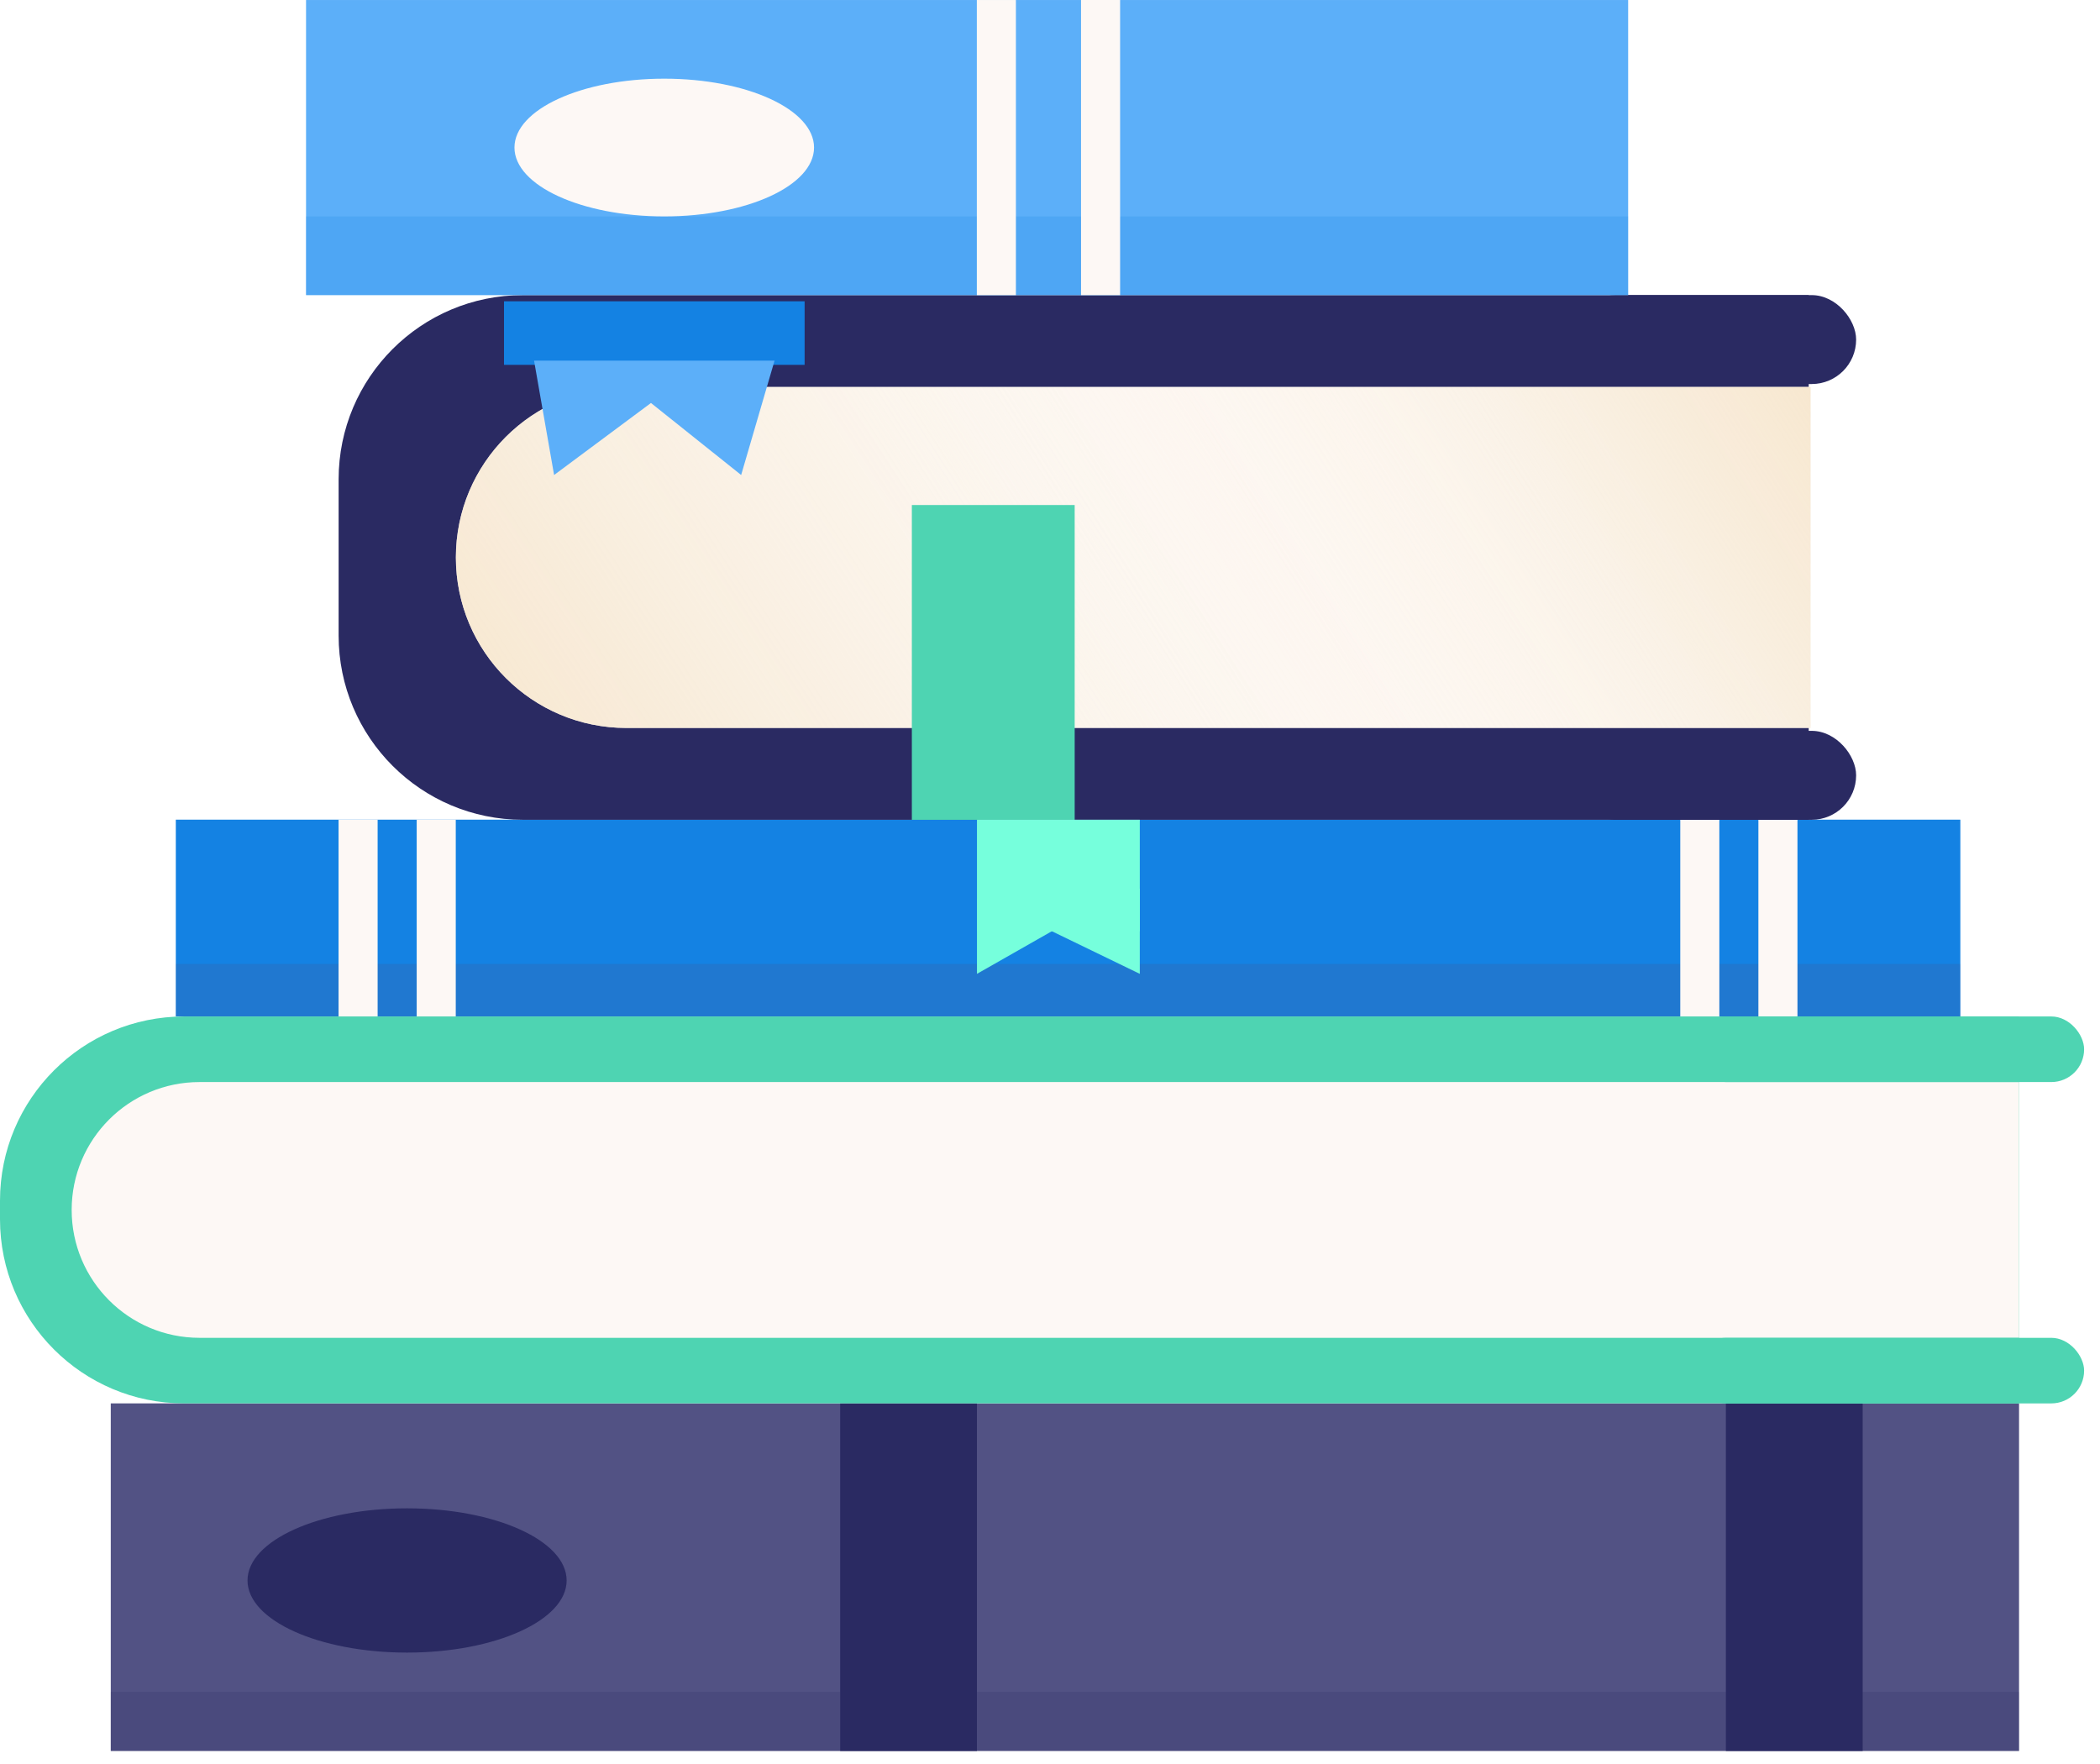 <svg width="125" height="105" viewBox="0 0 125 105" fill="none" xmlns="http://www.w3.org/2000/svg">
<rect x="6.593" y="83.535" width="113.588" height="20.689" fill="#525284"/>
<rect opacity="0.2" x="6.592" y="100.711" width="113.588" height="3.513" fill="#2A2A62"/>
<rect x="50.01" y="83.535" width="8.141" height="20.689" fill="#2A2A62"/>
<rect x="102.732" y="83.535" width="8.141" height="20.689" fill="#2A2A62"/>
<ellipse cx="24.231" cy="94.075" rx="9.498" ry="4.294" fill="#2A2A62"/>
<path d="M0 71.469C0 65.414 4.909 60.504 10.965 60.504H120.178V83.535H10.965C4.909 83.535 0 78.626 0 72.57V71.469Z" fill="#4ED4B2"/>
<path d="M4.266 72.02C4.266 67.816 7.674 64.408 11.877 64.408H120.179V79.632H11.878C7.674 79.632 4.266 76.224 4.266 72.02Z" fill="#FDF8F5"/>
<rect x="100.794" y="60.504" width="23.26" height="3.904" rx="1.952" fill="#4ED4B2"/>
<rect x="100.794" y="79.632" width="23.26" height="3.904" rx="1.952" fill="#4ED4B2"/>
<rect x="10.465" y="48.789" width="106.222" height="11.711" fill="#1482E3"/>
<rect opacity="0.2" x="10.464" y="57.38" width="106.222" height="3.123" fill="#525284"/>
<rect x="20.152" y="48.789" width="2.326" height="11.711" fill="#FDF8F5"/>
<rect x="24.803" y="48.789" width="2.326" height="11.711" fill="#FDF8F5"/>
<rect x="100.016" y="48.789" width="2.326" height="11.711" fill="#FDF8F5"/>
<rect x="104.666" y="48.789" width="2.326" height="11.711" fill="#FDF8F5"/>
<path d="M20.156 28.533C20.156 22.477 25.066 17.567 31.122 17.567L107.661 17.567V48.796L31.122 48.796C25.066 48.796 20.156 43.887 20.156 37.831L20.156 28.533Z" fill="#2A2A62"/>
<path d="M27.136 33.182C27.136 27.576 31.68 23.032 37.285 23.032L107.771 23.032V43.331L37.285 43.331C31.68 43.331 27.136 38.787 27.136 33.182Z" fill="#FDF8F5"/>
<path d="M27.136 33.182C27.136 27.576 31.68 23.032 37.285 23.032L107.771 23.032V43.331L37.285 43.331C31.68 43.331 27.136 38.787 27.136 33.182Z" fill="url(#paint0_linear)"/>
<path d="M27.136 33.182C27.136 27.576 31.68 23.032 37.285 23.032L107.771 23.032V43.331L37.285 43.331C31.68 43.331 27.136 38.787 27.136 33.182Z" fill="url(#paint1_linear)"/>
<rect x="93.548" y="17.566" width="16.936" height="5.293" rx="2.646" fill="#2A2A62"/>
<rect x="93.548" y="43.503" width="16.936" height="5.293" rx="2.646" fill="#2A2A62"/>
<rect x="54.277" y="30.061" width="9.692" height="18.737" fill="#4ED4B2"/>
<rect x="58.153" y="48.794" width="9.692" height="6.636" fill="#76FFDC"/>
<path d="M58.153 57.967V53.478L67.845 52.892V57.967L62.611 55.43L58.153 57.967Z" fill="#76FFDC"/>
<rect x="18.217" y="0.001" width="78.697" height="17.566" fill="#5CAFF9"/>
<rect opacity="0.2" x="18.216" y="12.882" width="78.697" height="4.684" fill="#1482E3"/>
<ellipse cx="39.539" cy="8.782" rx="8.916" ry="4.099" fill="#FDF8F5"/>
<rect x="58.145" y="0.001" width="2.326" height="17.566" fill="#FDF8F5"/>
<rect x="64.347" width="2.326" height="17.566" fill="#FDF8F5"/>
<rect x="30" y="17.934" width="17.894" height="3.783" fill="#1482E3"/>
<path d="M46.105 21.465H31.789L32.982 28.274L38.748 23.987L44.116 28.274L46.105 21.465Z" fill="#5CAFF9"/>
<defs>
<linearGradient id="paint0_linear" x1="121.281" y1="12.78" x2="61.978" y2="50.377" gradientUnits="userSpaceOnUse">
<stop offset="0.11" stop-color="#F4E0C1"/>
<stop offset="1" stop-color="white" stop-opacity="0"/>
</linearGradient>
<linearGradient id="paint1_linear" x1="22.465" y1="54.363" x2="87.558" y2="11.683" gradientUnits="userSpaceOnUse">
<stop stop-color="#F4E0C1"/>
<stop offset="1" stop-color="white" stop-opacity="0"/>
</linearGradient>
</defs>
</svg>
